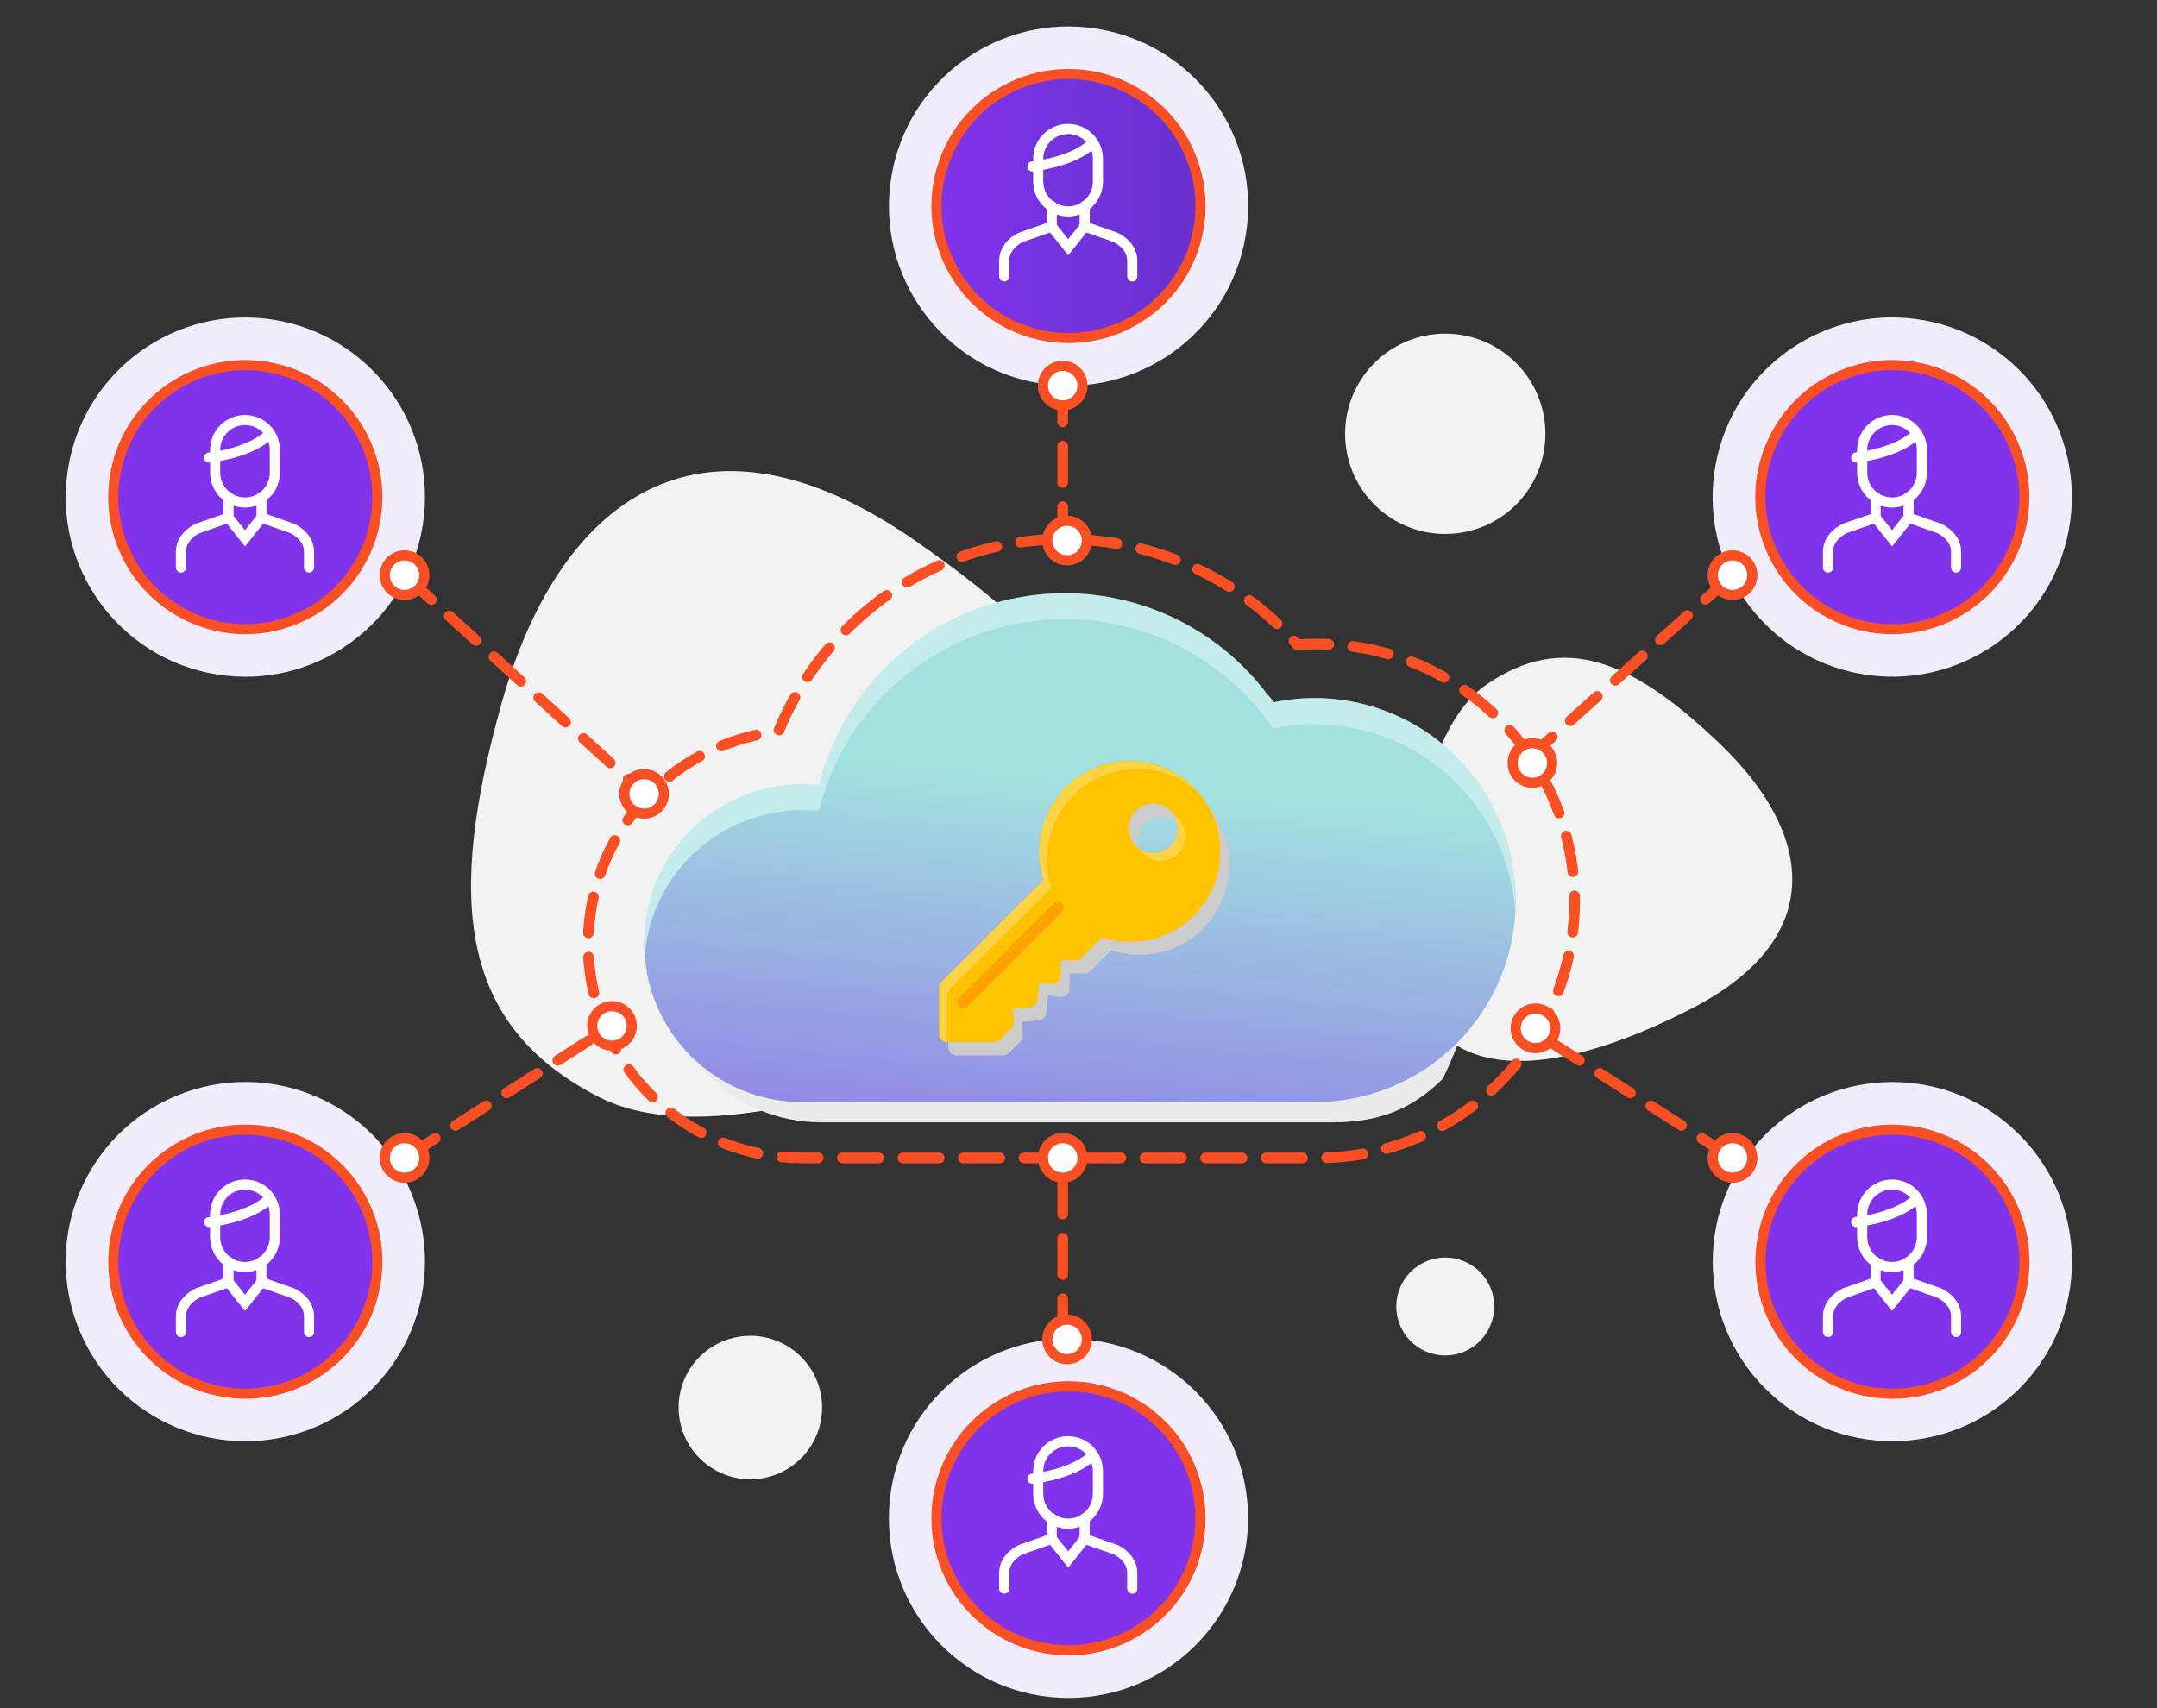 <svg width="202" height="160" viewBox="0 0 202 160" fill="none" xmlns="http://www.w3.org/2000/svg">
<rect x="0" y="0" width="202" height="160" fill="#333333" stroke="none"/>
<path d="M56.098 102.764C42.973 96.049 41.771 84.314 47.013 65.739C52.254 47.163 65.271 36.61 85.451 50.466C105.632 64.323 118.544 82.381 96.323 95.546C96.323 95.546 69.223 109.479 56.098 102.764Z" fill="#F2F2F2"/>
<path d="M139.172 64.148C146.423 59.125 152.961 61.827 161.263 69.863C169.566 77.9 171.443 87.75 158.419 94.466C145.395 101.181 132.211 102.869 131.571 87.418C131.571 87.418 131.921 69.171 139.172 64.148Z" fill="#F2F2F2"/>
<path d="M99.52 36.121V50.502" stroke="#F94F24" stroke-linecap="round" stroke-dasharray="3.4 2.27"/>
<path d="M99.52 110.311V124.688" stroke="#F94F24" stroke-linecap="round" stroke-dasharray="3.4 2.27"/>
<path d="M37.885 108.459L56.947 96.318" stroke="#F94F24" stroke-linecap="round" stroke-dasharray="3.4 2.27"/>
<path d="M37.885 53.874L60.319 74.359" stroke="#F94F24" stroke-linecap="round" stroke-dasharray="3.4 2.27"/>
<path d="M162.245 108.459L143.183 96.318" stroke="#F94F24" stroke-linecap="round" stroke-dasharray="3.4 2.27"/>
<path d="M162.245 53.874L143.274 70.895" stroke="#F94F24" stroke-linecap="round" stroke-dasharray="3.4 2.27"/>
<path d="M143.145 45.843C142.115 47.386 140.651 48.59 138.937 49.3C137.223 50.011 135.337 50.197 133.518 49.836C131.698 49.474 130.026 48.581 128.714 47.269C127.402 45.957 126.509 44.285 126.147 42.465C125.784 40.645 125.97 38.758 126.68 37.044C127.389 35.329 128.592 33.864 130.134 32.832C131.677 31.801 133.49 31.251 135.345 31.251C136.577 31.25 137.796 31.493 138.934 31.964C140.072 32.435 141.106 33.126 141.977 33.997C142.848 34.868 143.539 35.902 144.01 37.04C144.482 38.178 144.724 39.398 144.724 40.63C144.725 42.486 144.175 44.3 143.145 45.843Z" fill="#F2F2F2"/>
<path d="M139.157 124.923C138.653 125.677 137.937 126.265 137.1 126.612C136.262 126.959 135.34 127.05 134.451 126.873C133.561 126.696 132.745 126.259 132.103 125.618C131.462 124.976 131.025 124.159 130.849 123.27C130.672 122.38 130.762 121.458 131.109 120.62C131.456 119.782 132.044 119.065 132.798 118.561C133.552 118.058 134.438 117.789 135.345 117.789C135.947 117.788 136.544 117.906 137.1 118.137C137.657 118.367 138.162 118.705 138.588 119.131C139.014 119.557 139.352 120.063 139.582 120.619C139.812 121.176 139.93 121.772 139.93 122.375C139.93 123.282 139.661 124.169 139.157 124.923Z" fill="#F2F2F2"/>
<path d="M75.856 135.575C75.117 136.681 74.068 137.542 72.84 138.051C71.612 138.56 70.261 138.693 68.957 138.434C67.654 138.174 66.456 137.534 65.516 136.594C64.577 135.654 63.937 134.456 63.678 133.152C63.418 131.848 63.551 130.497 64.06 129.268C64.569 128.04 65.43 126.99 66.535 126.252C67.64 125.513 68.939 125.119 70.268 125.119C72.05 125.12 73.759 125.828 75.019 127.089C76.279 128.349 76.987 130.058 76.988 131.841C76.988 133.17 76.594 134.47 75.856 135.575Z" fill="#F2F2F2"/>
<g style="mix-blend-mode:multiply">
<path d="M138.361 74.876C138.297 74.771 138.261 74.651 138.256 74.528C138.251 74.405 138.277 74.282 138.332 74.172C138.387 74.062 138.468 73.967 138.569 73.896C138.67 73.826 138.787 73.782 138.91 73.768C136.704 71.286 133.881 69.431 130.729 68.391C127.576 67.351 124.204 67.162 120.955 67.843C118.357 64.092 114.734 61.169 110.519 59.423C106.304 57.678 101.675 57.184 97.187 58.001C92.699 58.818 88.54 60.91 85.21 64.029C81.879 67.147 79.518 71.16 78.407 75.586C77.891 75.53 77.374 75.502 76.855 75.502C74.911 75.502 72.986 75.885 71.189 76.629C69.393 77.374 67.761 78.465 66.386 79.84C65.011 81.215 63.92 82.848 63.176 84.645C62.432 86.442 62.049 88.368 62.049 90.313C62.049 92.258 62.432 94.184 63.176 95.981C63.92 97.778 65.011 99.41 66.386 100.786C67.761 102.161 69.393 103.252 71.189 103.996C72.986 104.741 74.911 105.124 76.855 105.124H124.834C128.894 105.124 132.109 104.051 135.122 101.037C136.88 97.398 138.102 93.523 138.752 89.533C139.511 85.024 140.873 79.047 138.361 74.876Z" fill="#EBEBEB"/>
</g>
<path d="M119.243 65.956C116.645 62.204 113.022 59.281 108.807 57.535C104.592 55.789 99.964 55.295 95.476 56.112C90.988 56.928 86.829 59.02 83.499 62.139C80.168 65.257 77.806 69.269 76.694 73.695C76.179 73.641 75.661 73.615 75.143 73.614C71.216 73.614 67.45 75.175 64.674 77.952C61.897 80.73 60.337 84.497 60.337 88.425C60.337 92.353 61.897 96.121 64.674 98.898C67.45 101.676 71.216 103.236 75.143 103.236H123.108C128.103 103.236 132.894 101.251 136.426 97.718C139.958 94.184 141.943 89.392 141.943 84.395C141.943 79.398 139.958 74.605 136.426 71.072C132.894 67.538 128.103 65.553 123.108 65.553C121.809 65.555 120.514 65.689 119.243 65.956Z" fill="url(#paint0_linear)"/>
<path d="M81.751 56.741C77.843 59.845 74.794 63.898 72.896 68.514C67.806 69.08 63.125 71.575 59.817 75.486C56.509 79.397 54.825 84.427 55.11 89.542C55.396 94.657 57.63 99.469 61.352 102.987C65.075 106.506 70.004 108.464 75.125 108.459H123.108C126.291 108.497 129.451 107.903 132.403 106.711C135.356 105.519 138.042 103.752 140.307 101.514C142.572 99.275 144.37 96.609 145.598 93.67C146.825 90.731 147.457 87.578 147.457 84.393C147.457 81.208 146.825 78.055 145.598 75.116C144.37 72.177 142.572 69.511 140.307 67.273C138.042 65.034 135.356 63.268 132.403 62.076C129.451 60.883 126.291 60.289 123.108 60.328C122.569 60.328 122.031 60.345 121.493 60.384C118.774 57.282 115.424 54.796 111.668 53.092C107.912 51.388 103.836 50.505 99.712 50.502V50.502C93.19 50.478 86.854 52.679 81.751 56.741Z" stroke="#F94F24" stroke-linecap="round" stroke-dasharray="3.4 2.27"/>
<path d="M76.677 75.964C77.787 71.534 80.15 67.519 83.483 64.398C86.815 61.278 90.977 59.184 95.468 58.369C99.96 57.553 104.591 58.05 108.808 59.8C113.025 61.55 116.647 64.478 119.243 68.235C120.515 67.974 121.809 67.843 123.108 67.844C127.889 67.844 132.492 69.664 135.981 72.935C139.471 76.205 141.586 80.681 141.897 85.454C141.925 85.045 141.943 84.636 141.943 84.22C141.943 81.417 141.318 78.648 140.113 76.117C138.908 73.586 137.153 71.356 134.976 69.589C132.8 67.823 130.257 66.565 127.533 65.906C124.808 65.248 121.971 65.207 119.229 65.785C116.631 62.033 113.008 59.11 108.793 57.364C104.579 55.619 99.95 55.124 95.462 55.941C90.974 56.757 86.816 58.85 83.485 61.968C80.154 65.086 77.792 69.098 76.68 73.524C76.165 73.471 75.647 73.444 75.129 73.443C73.185 73.443 71.259 73.826 69.463 74.571C67.667 75.315 66.034 76.406 64.66 77.781C63.285 79.157 62.194 80.79 61.45 82.586C60.706 84.383 60.323 86.309 60.323 88.254C60.323 88.667 60.344 89.079 60.379 89.485C60.681 85.78 62.366 82.324 65.098 79.805C67.83 77.285 71.409 75.885 75.126 75.883C75.644 75.884 76.162 75.91 76.677 75.964Z" fill="#C4ECEC"/>
<g style="mix-blend-mode:multiply">
<g style="mix-blend-mode:multiply">
<path fill-rule="evenodd" clip-rule="evenodd" d="M107.652 72.56C105.759 72.335 103.846 72.753 102.22 73.749C100.595 74.745 99.352 76.259 98.692 78.048C98.032 79.837 97.994 81.796 98.584 83.609L89.026 93.169C88.954 93.24 88.897 93.325 88.858 93.419C88.819 93.512 88.799 93.613 88.799 93.714V98.08C88.799 98.285 88.881 98.482 89.025 98.627C89.17 98.772 89.367 98.853 89.572 98.853H93.936C94.141 98.852 94.336 98.77 94.481 98.626L95.571 97.535C95.654 97.453 95.717 97.353 95.755 97.242C95.793 97.132 95.805 97.015 95.792 96.899L95.655 95.728L97.28 95.574C97.46 95.558 97.629 95.48 97.757 95.352C97.885 95.224 97.963 95.055 97.979 94.875L98.133 93.249L99.307 93.386C99.415 93.4 99.525 93.39 99.628 93.358C99.732 93.325 99.828 93.27 99.908 93.197C99.989 93.125 100.054 93.036 100.099 92.936C100.144 92.837 100.167 92.729 100.167 92.62V91.184H101.564C101.77 91.183 101.967 91.101 102.113 90.956L104.091 89.002C105.562 89.496 107.142 89.57 108.653 89.215C110.164 88.861 111.547 88.092 112.645 86.996C114.234 85.403 115.127 83.245 115.129 80.995C115.13 78.745 114.239 76.586 112.652 74.992C111.306 73.642 109.544 72.786 107.652 72.56ZM109.284 81.082C108.835 81.172 108.37 81.126 107.947 80.951C107.524 80.776 107.163 80.479 106.909 80.098C106.655 79.718 106.519 79.27 106.519 78.813C106.519 78.355 106.655 77.907 106.909 77.527C107.163 77.146 107.524 76.85 107.947 76.675C108.37 76.499 108.835 76.454 109.284 76.543C109.733 76.632 110.145 76.853 110.468 77.177C110.901 77.611 111.144 78.199 111.144 78.813C111.144 79.426 110.901 80.014 110.468 80.449C110.145 80.772 109.733 80.993 109.284 81.082Z" fill="#CCCCCC"/>
</g>
</g>
<path fill-rule="evenodd" clip-rule="evenodd" d="M106.817 71.333C104.924 71.108 103.011 71.526 101.385 72.522C99.76 73.517 98.517 75.032 97.857 76.821C97.197 78.609 97.159 80.568 97.749 82.382L88.191 91.942C88.048 92.087 87.966 92.283 87.964 92.487V96.857C87.964 97.062 88.046 97.258 88.19 97.403C88.335 97.548 88.532 97.629 88.736 97.629H93.101C93.202 97.63 93.303 97.61 93.397 97.571C93.49 97.532 93.575 97.475 93.646 97.402L94.736 96.311C94.819 96.229 94.882 96.129 94.92 96.019C94.958 95.909 94.971 95.791 94.957 95.675L94.824 94.504L96.445 94.35C96.625 94.335 96.795 94.257 96.922 94.129C97.05 94.001 97.129 93.832 97.144 93.651L97.298 92.026L98.472 92.162C98.58 92.176 98.689 92.167 98.793 92.134C98.897 92.102 98.993 92.047 99.073 91.974C99.154 91.901 99.219 91.812 99.264 91.713C99.308 91.613 99.332 91.506 99.332 91.397V89.96H100.729C100.831 89.96 100.931 89.94 101.025 89.901C101.118 89.862 101.203 89.805 101.274 89.733L103.252 87.782C104.724 88.275 106.304 88.347 107.815 87.993C109.326 87.638 110.708 86.869 111.807 85.772C113.397 84.18 114.292 82.022 114.293 79.771C114.295 77.52 113.405 75.36 111.817 73.765C110.471 72.415 108.709 71.558 106.817 71.333ZM108.449 79.855C108 79.945 107.535 79.899 107.112 79.724C106.689 79.549 106.328 79.252 106.074 78.871C105.819 78.491 105.684 78.043 105.684 77.586C105.684 77.128 105.819 76.68 106.074 76.3C106.328 75.919 106.689 75.623 107.112 75.448C107.535 75.272 108 75.227 108.449 75.316C108.897 75.405 109.31 75.626 109.633 75.95C109.848 76.164 110.019 76.419 110.135 76.7C110.252 76.981 110.312 77.282 110.312 77.586C110.312 77.889 110.252 78.191 110.135 78.471C110.019 78.752 109.848 79.007 109.633 79.222C109.31 79.545 108.897 79.766 108.449 79.855Z" fill="#FFC300"/>
<path d="M111.022 78.324C111.022 77.71 110.779 77.122 110.346 76.687C110.227 76.567 110.094 76.462 109.951 76.372C110.234 76.816 110.357 77.344 110.299 77.867C110.242 78.391 110.008 78.879 109.636 79.252C109.263 79.624 108.775 79.858 108.252 79.916C107.728 79.973 107.201 79.85 106.757 79.567C106.849 79.71 106.956 79.842 107.075 79.962C107.509 80.395 108.097 80.638 108.71 80.638C109.324 80.638 109.912 80.395 110.346 79.962C110.779 79.527 111.022 78.938 111.022 78.324Z" fill="#FFD344"/>
<path d="M88.677 93.228C88.677 93.127 88.696 93.027 88.734 92.933C88.773 92.84 88.829 92.755 88.901 92.683L98.461 83.119C97.887 81.347 97.911 79.436 98.53 77.679C99.149 75.922 100.329 74.418 101.888 73.399C103.447 72.38 105.297 71.902 107.154 72.04C109.011 72.177 110.771 72.922 112.163 74.16C112.051 74.034 111.935 73.918 111.814 73.81C110.467 72.461 108.706 71.604 106.813 71.378C104.921 71.153 103.007 71.572 101.382 72.567C99.756 73.563 98.513 75.077 97.853 76.866C97.194 78.655 97.156 80.614 97.745 82.427L88.191 91.963C88.047 92.108 87.965 92.304 87.964 92.508V96.874C87.965 97.069 88.039 97.256 88.172 97.398C88.305 97.54 88.486 97.627 88.68 97.64C88.68 97.629 88.677 97.612 88.677 97.594V93.228Z" fill="#FFD344"/>
<path d="M99.052 84.481C98.907 84.481 98.767 84.538 98.664 84.64L89.778 93.529C89.676 93.632 89.618 93.772 89.618 93.917C89.618 94.062 89.676 94.202 89.778 94.305C89.828 94.356 89.889 94.397 89.955 94.425C90.022 94.453 90.093 94.467 90.165 94.467C90.238 94.467 90.309 94.453 90.376 94.425C90.442 94.397 90.503 94.356 90.553 94.305L99.44 85.419C99.543 85.316 99.601 85.176 99.601 85.029C99.601 84.883 99.543 84.743 99.44 84.64C99.336 84.538 99.197 84.481 99.052 84.481Z" fill="#FFA200"/>
<path fill-rule="evenodd" clip-rule="evenodd" d="M116.67 21.997C115.181 31.168 106.542 37.397 97.373 35.91C88.204 34.422 81.978 25.78 83.466 16.609C84.955 7.437 93.594 1.208 102.763 2.696C111.932 4.183 118.158 12.825 116.67 21.997Z" fill="#F1ECFA"/>
<path d="M111.482 14.566C108.868 8.258 101.637 5.263 95.33 7.876C89.024 10.489 86.03 17.721 88.644 24.029C91.258 30.337 98.489 33.333 104.796 30.72C111.102 28.106 114.096 20.874 111.482 14.566Z" fill="url(#paint1_linear)"/>
<path fill-rule="evenodd" clip-rule="evenodd" d="M89.081 23.848C91.595 29.914 98.549 32.795 104.614 30.282C110.679 27.769 113.558 20.814 111.044 14.747C108.531 8.681 101.576 5.8 95.512 8.313C89.447 10.826 86.568 17.781 89.081 23.848ZM95.149 7.438C101.697 4.725 109.206 7.835 111.919 14.385C114.633 20.934 111.525 28.444 104.977 31.157C98.428 33.87 90.92 30.76 88.206 24.21C85.493 17.661 88.601 10.152 95.149 7.438Z" fill="#F94F24"/>
<path fill-rule="evenodd" clip-rule="evenodd" d="M98.382 13.232C97.946 13.668 97.701 14.258 97.701 14.875V17.007C97.701 17.623 97.946 18.214 98.382 18.649C98.817 19.085 99.407 19.33 100.023 19.33C100.639 19.33 101.23 19.085 101.665 18.649C102.101 18.214 102.345 17.623 102.345 17.007V14.875C102.345 14.258 102.101 13.668 101.665 13.232C101.23 12.796 100.639 12.552 100.023 12.552C99.407 12.552 98.817 12.796 98.382 13.232ZM100.023 11.604C100.89 11.604 101.722 11.949 102.335 12.562C102.948 13.176 103.292 14.007 103.292 14.875V17.007C103.292 17.874 102.948 18.706 102.335 19.319C101.722 19.932 100.89 20.277 100.023 20.277C99.156 20.277 98.325 19.932 97.712 19.319C97.099 18.706 96.754 17.874 96.754 17.007V14.875C96.754 14.007 97.099 13.176 97.712 12.562C98.325 11.949 99.156 11.604 100.023 11.604Z" fill="white"/>
<path fill-rule="evenodd" clip-rule="evenodd" d="M98.966 19.296V21.222C98.966 21.424 98.839 21.603 98.649 21.669L95.812 22.663C95.804 22.667 95.792 22.672 95.776 22.68C95.742 22.697 95.689 22.723 95.625 22.76C95.496 22.835 95.325 22.948 95.156 23.1C94.815 23.405 94.514 23.837 94.514 24.421V25.896C94.514 26.158 94.302 26.37 94.041 26.37C93.779 26.37 93.567 26.158 93.567 25.896V24.421C93.567 23.474 94.065 22.806 94.523 22.395C94.753 22.189 94.981 22.039 95.151 21.94C95.237 21.891 95.309 21.854 95.362 21.828C95.388 21.815 95.41 21.805 95.426 21.798L95.445 21.79L95.451 21.787L95.454 21.786L95.454 21.785L95.455 21.785C95.455 21.785 95.455 21.785 95.638 22.222L95.455 21.785C95.464 21.782 95.473 21.778 95.481 21.775L98.019 20.887V19.296C98.019 19.035 98.231 18.823 98.493 18.823C98.754 18.823 98.966 19.035 98.966 19.296Z" fill="white"/>
<path fill-rule="evenodd" clip-rule="evenodd" d="M102.052 19.296V20.887L104.59 21.775C104.598 21.778 104.607 21.782 104.616 21.785L104.433 22.222C104.616 21.785 104.616 21.785 104.616 21.785L104.616 21.785L104.617 21.786L104.62 21.787L104.626 21.79L104.645 21.798C104.661 21.805 104.683 21.815 104.709 21.828C104.762 21.853 104.834 21.891 104.92 21.94C105.091 22.039 105.319 22.188 105.549 22.395C106.008 22.805 106.507 23.473 106.507 24.421V25.896C106.507 26.158 106.295 26.37 106.034 26.37C105.772 26.37 105.56 26.158 105.56 25.896V24.421C105.56 23.837 105.259 23.406 104.918 23.1C104.748 22.948 104.576 22.835 104.447 22.761C104.383 22.724 104.33 22.697 104.295 22.68C104.28 22.672 104.267 22.667 104.26 22.663L101.422 21.669C101.232 21.603 101.105 21.424 101.105 21.222V19.296C101.105 19.035 101.317 18.823 101.578 18.823C101.84 18.823 102.052 19.035 102.052 19.296Z" fill="white"/>
<path fill-rule="evenodd" clip-rule="evenodd" d="M102.697 13.698C101.686 14.715 100.164 15.299 98.953 15.629C98.338 15.797 97.783 15.905 97.382 15.971C97.181 16.004 97.018 16.026 96.904 16.041C96.847 16.048 96.803 16.053 96.772 16.057L96.736 16.061L96.726 16.062L96.723 16.062L96.722 16.062C96.722 16.062 96.722 16.062 96.677 15.599L96.722 16.062C96.462 16.088 96.23 15.897 96.204 15.637C96.179 15.377 96.37 15.145 96.63 15.12C96.63 15.12 96.63 15.12 96.63 15.12L96.676 15.591C96.63 15.12 96.63 15.12 96.63 15.12L96.631 15.119L96.638 15.119L96.667 15.116C96.693 15.113 96.733 15.108 96.785 15.101C96.888 15.088 97.04 15.067 97.228 15.036C97.606 14.974 98.127 14.873 98.703 14.715C99.874 14.396 101.195 13.866 102.025 13.03C102.21 12.845 102.51 12.844 102.695 13.028C102.881 13.213 102.881 13.513 102.697 13.698Z" fill="white"/>
<path fill-rule="evenodd" clip-rule="evenodd" d="M101.949 21.518L100.038 23.915L98.123 21.518C97.96 21.314 97.993 21.016 98.197 20.853C98.402 20.689 98.7 20.723 98.863 20.927L100.037 22.396L101.208 20.927C101.371 20.723 101.669 20.689 101.874 20.852C102.078 21.015 102.112 21.313 101.949 21.518Z" fill="white"/>
<path fill-rule="evenodd" clip-rule="evenodd" d="M39.578 49.258C38.089 58.429 29.45 64.659 20.281 63.171C11.112 61.683 4.886 53.042 6.374 43.87C7.862 34.698 16.502 28.469 25.671 29.957C34.839 31.445 41.066 40.086 39.578 49.258Z" fill="#F1ECFA"/>
<path d="M34.392 41.83C31.778 35.522 24.547 32.526 18.24 35.139C11.933 37.752 8.94 44.984 11.553 51.292C14.167 57.601 21.399 60.596 27.705 57.983C34.012 55.37 37.005 48.138 34.392 41.83Z" fill="url(#paint2_linear)"/>
<path fill-rule="evenodd" clip-rule="evenodd" d="M11.991 51.111C14.505 57.178 21.459 60.058 27.524 57.545C33.589 55.032 36.468 48.077 33.954 42.011C31.44 35.944 24.486 33.064 18.421 35.577C12.356 38.09 9.477 45.044 11.991 51.111ZM18.059 34.702C24.607 31.988 32.115 35.099 34.829 41.648C37.543 48.198 34.435 55.707 27.886 58.42C21.338 61.133 13.83 58.023 11.116 51.474C8.402 44.924 11.51 37.415 18.059 34.702Z" fill="#F94F24"/>
<path fill-rule="evenodd" clip-rule="evenodd" d="M21.301 40.498C20.866 40.933 20.621 41.524 20.621 42.14V44.273C20.621 44.889 20.866 45.48 21.301 45.915C21.737 46.351 22.327 46.595 22.943 46.595C23.559 46.595 24.149 46.351 24.585 45.915C25.02 45.48 25.265 44.889 25.265 44.273V42.14C25.265 41.524 25.02 40.933 24.585 40.498C24.149 40.062 23.559 39.817 22.943 39.817C22.327 39.817 21.737 40.062 21.301 40.498ZM22.943 38.87C23.81 38.87 24.642 39.215 25.255 39.828C25.868 40.441 26.212 41.273 26.212 42.14V44.273C26.212 45.14 25.868 45.971 25.255 46.585C24.642 47.198 23.81 47.543 22.943 47.543C22.076 47.543 21.244 47.198 20.631 46.585C20.018 45.971 19.674 45.14 19.674 44.273V42.14C19.674 41.273 20.018 40.441 20.631 39.828C21.244 39.215 22.076 38.87 22.943 38.87Z" fill="white"/>
<path fill-rule="evenodd" clip-rule="evenodd" d="M21.872 46.562V48.488C21.872 48.689 21.745 48.868 21.555 48.935L18.717 49.929C18.709 49.932 18.698 49.938 18.682 49.945C18.647 49.962 18.595 49.989 18.531 50.026C18.402 50.101 18.231 50.213 18.061 50.365C17.721 50.671 17.42 51.103 17.42 51.687V53.162C17.42 53.423 17.208 53.635 16.947 53.635C16.685 53.635 16.473 53.423 16.473 53.162V51.687C16.473 50.739 16.971 50.071 17.429 49.66C17.659 49.454 17.887 49.304 18.057 49.206C18.143 49.157 18.215 49.119 18.268 49.094C18.294 49.081 18.315 49.071 18.331 49.064L18.351 49.055L18.357 49.053L18.359 49.052L18.36 49.051L18.36 49.051C18.361 49.051 18.361 49.051 18.543 49.488L18.361 49.051C18.369 49.047 18.378 49.044 18.387 49.041L20.925 48.152V46.562C20.925 46.3 21.137 46.088 21.398 46.088C21.66 46.088 21.872 46.3 21.872 46.562Z" fill="white"/>
<path fill-rule="evenodd" clip-rule="evenodd" d="M24.961 46.562V48.152L27.499 49.041C27.508 49.044 27.516 49.047 27.525 49.051L27.343 49.488C27.525 49.051 27.525 49.051 27.525 49.051L27.526 49.051L27.526 49.051L27.529 49.052L27.535 49.055L27.554 49.064C27.57 49.071 27.592 49.081 27.618 49.093C27.671 49.119 27.743 49.156 27.829 49.206C28 49.304 28.228 49.454 28.459 49.66C28.917 50.071 29.416 50.739 29.416 51.687V53.162C29.416 53.423 29.204 53.635 28.943 53.635C28.681 53.635 28.469 53.423 28.469 53.162V51.687C28.469 51.103 28.168 50.672 27.827 50.366C27.657 50.214 27.485 50.101 27.356 50.026C27.292 49.989 27.239 49.962 27.204 49.946C27.189 49.938 27.177 49.932 27.169 49.929L24.331 48.935C24.141 48.868 24.014 48.689 24.014 48.488V46.562C24.014 46.3 24.226 46.088 24.488 46.088C24.749 46.088 24.961 46.3 24.961 46.562Z" fill="white"/>
<path fill-rule="evenodd" clip-rule="evenodd" d="M25.604 40.294C25.789 40.478 25.791 40.778 25.606 40.963C24.597 41.981 23.076 42.564 21.865 42.895C21.25 43.063 20.695 43.17 20.294 43.236C20.094 43.27 19.931 43.292 19.817 43.307C19.76 43.314 19.715 43.319 19.684 43.322L19.648 43.326L19.639 43.327L19.636 43.328L19.634 43.328C19.634 43.328 19.634 43.328 19.588 42.856L19.634 43.328C19.374 43.353 19.142 43.163 19.117 42.902C19.092 42.642 19.282 42.411 19.542 42.385C19.542 42.385 19.542 42.385 19.542 42.385M19.542 42.385L19.544 42.385L19.55 42.384L19.579 42.381C19.606 42.378 19.645 42.374 19.697 42.367C19.801 42.354 19.952 42.333 20.141 42.302C20.518 42.24 21.039 42.138 21.615 41.981C22.786 41.661 24.105 41.131 24.934 40.296C25.118 40.111 25.418 40.109 25.604 40.294M25.604 40.294L19.542 42.385L25.604 40.294Z" fill="white"/>
<path fill-rule="evenodd" clip-rule="evenodd" d="M24.858 48.783L22.947 51.181L21.032 48.784C20.869 48.58 20.902 48.282 21.106 48.118C21.311 47.955 21.608 47.988 21.772 48.193L22.946 49.662L24.117 48.193C24.28 47.989 24.578 47.955 24.783 48.118C24.987 48.281 25.021 48.579 24.858 48.783Z" fill="white"/>
<path fill-rule="evenodd" clip-rule="evenodd" d="M29.415 133.716C20.833 137.272 10.993 133.196 7.436 124.612C3.88 116.028 7.953 106.187 16.535 102.631C25.116 99.076 34.957 103.151 38.513 111.735C42.07 120.319 37.996 130.16 29.415 133.716Z" fill="#F1ECFA"/>
<path d="M24.957 105.971C18.219 104.878 11.87 109.456 10.777 116.196C9.683 122.936 14.259 129.287 20.997 130.38C27.735 131.473 34.084 126.896 35.177 120.155C36.271 113.415 31.695 107.065 24.957 105.971Z" fill="url(#paint3_linear)"/>
<path fill-rule="evenodd" clip-rule="evenodd" d="M21.072 129.913C27.552 130.965 33.658 126.562 34.71 120.08C35.762 113.598 31.361 107.491 24.881 106.44C18.402 105.388 12.296 109.79 11.244 116.272C10.192 122.755 14.593 128.862 21.072 129.913ZM10.309 116.121C11.445 109.122 18.037 104.369 25.033 105.505C32.03 106.64 36.78 113.234 35.645 120.232C34.509 127.23 27.917 131.983 20.921 130.848C13.924 129.713 9.174 123.119 10.309 116.121Z" fill="#F94F24"/>
<path fill-rule="evenodd" clip-rule="evenodd" d="M21.301 112.108C20.866 112.544 20.621 113.135 20.621 113.751V115.88C20.621 116.496 20.866 117.087 21.301 117.522C21.737 117.958 22.327 118.203 22.943 118.203C23.559 118.203 24.149 117.958 24.585 117.522C25.02 117.087 25.265 116.496 25.265 115.88V113.751C25.265 113.135 25.02 112.544 24.585 112.108C24.149 111.673 23.559 111.428 22.943 111.428C22.327 111.428 21.737 111.673 21.301 112.108ZM22.943 110.481C23.81 110.481 24.642 110.826 25.255 111.439C25.868 112.052 26.212 112.884 26.212 113.751V115.88C26.212 116.747 25.868 117.579 25.255 118.192C24.642 118.805 23.81 119.15 22.943 119.15C22.076 119.15 21.244 118.805 20.631 118.192C20.018 117.579 19.674 116.747 19.674 115.88V113.751C19.674 112.884 20.018 112.052 20.631 111.439C21.244 110.826 22.076 110.481 22.943 110.481Z" fill="white"/>
<path fill-rule="evenodd" clip-rule="evenodd" d="M21.872 118.18V120.106C21.872 120.307 21.745 120.486 21.555 120.553L18.717 121.547C18.709 121.55 18.697 121.556 18.681 121.563C18.647 121.58 18.594 121.607 18.53 121.644C18.401 121.718 18.23 121.83 18.061 121.982C17.721 122.287 17.42 122.718 17.42 123.304V124.769C17.42 125.03 17.208 125.242 16.947 125.242C16.685 125.242 16.473 125.03 16.473 124.769V123.304C16.473 122.355 16.971 121.688 17.429 121.277C17.659 121.071 17.887 120.921 18.058 120.823C18.143 120.773 18.216 120.736 18.268 120.711C18.295 120.698 18.316 120.688 18.332 120.681L18.351 120.673L18.358 120.67L18.36 120.669L18.361 120.669L18.361 120.668C18.361 120.668 18.362 120.668 18.543 121.105L18.362 120.668C18.37 120.665 18.378 120.661 18.387 120.658L20.925 119.77V118.18C20.925 117.918 21.137 117.706 21.398 117.706C21.66 117.706 21.872 117.918 21.872 118.18Z" fill="white"/>
<path fill-rule="evenodd" clip-rule="evenodd" d="M24.961 118.18V119.77L27.499 120.658C27.507 120.661 27.516 120.665 27.524 120.668L27.343 121.105C27.524 120.668 27.524 120.668 27.524 120.668L27.526 120.669L27.528 120.67L27.534 120.672L27.554 120.681C27.57 120.688 27.591 120.698 27.617 120.711C27.67 120.736 27.743 120.773 27.828 120.823C27.999 120.921 28.228 121.07 28.458 121.276C28.918 121.687 29.416 122.355 29.416 123.304V124.769C29.416 125.03 29.204 125.242 28.943 125.242C28.681 125.242 28.469 125.03 28.469 124.769V123.304C28.469 122.719 28.168 122.287 27.827 121.982C27.657 121.831 27.486 121.718 27.357 121.644C27.292 121.607 27.24 121.58 27.205 121.563C27.189 121.556 27.177 121.55 27.169 121.547L24.331 120.553C24.141 120.486 24.014 120.307 24.014 120.106V118.18C24.014 117.918 24.226 117.706 24.488 117.706C24.749 117.706 24.961 117.918 24.961 118.18Z" fill="white"/>
<path fill-rule="evenodd" clip-rule="evenodd" d="M25.604 111.905C25.789 112.089 25.791 112.389 25.606 112.575C24.597 113.592 23.075 114.175 21.864 114.504C21.25 114.672 20.695 114.779 20.294 114.845C20.093 114.878 19.93 114.9 19.816 114.915C19.759 114.922 19.715 114.927 19.684 114.93L19.648 114.934L19.638 114.935L19.635 114.936L19.634 114.936C19.634 114.936 19.634 114.936 19.588 114.464L19.634 114.936C19.374 114.961 19.142 114.77 19.117 114.51C19.092 114.25 19.282 114.018 19.543 113.993C19.543 113.993 19.543 113.993 19.543 113.993M19.543 113.993L19.544 113.993L19.551 113.992L19.58 113.989C19.606 113.986 19.646 113.982 19.698 113.975C19.801 113.962 19.953 113.941 20.141 113.91C20.518 113.848 21.04 113.747 21.616 113.591C22.786 113.272 24.106 112.743 24.934 111.908C25.118 111.722 25.418 111.721 25.604 111.905M25.604 111.905L19.543 113.993L25.604 111.905Z" fill="white"/>
<path fill-rule="evenodd" clip-rule="evenodd" d="M24.858 120.394L22.947 122.791L21.032 120.395C20.869 120.19 20.902 119.892 21.106 119.729C21.311 119.566 21.608 119.599 21.772 119.803L22.946 121.273L24.117 119.804C24.28 119.599 24.578 119.566 24.783 119.729C24.987 119.892 25.021 120.19 24.858 120.394Z" fill="white"/>
<path fill-rule="evenodd" clip-rule="evenodd" d="M193.574 50.422C191.441 59.465 182.382 65.067 173.341 62.934C164.301 60.801 158.701 51.741 160.835 42.697C162.969 33.654 172.027 28.052 181.068 30.185C190.109 32.318 195.708 41.379 193.574 50.422Z" fill="#F1ECFA"/>
<path d="M188.633 41.832C186.019 35.524 178.788 32.529 172.482 35.142C166.175 37.755 163.181 44.987 165.795 51.295C168.409 57.603 175.64 60.598 181.947 57.985C188.253 55.372 191.247 48.14 188.633 41.832Z" fill="url(#paint4_linear)"/>
<path fill-rule="evenodd" clip-rule="evenodd" d="M166.233 51.114C168.746 57.18 175.701 60.061 181.765 57.548C187.83 55.035 190.709 48.08 188.196 42.014C185.682 35.947 178.728 33.067 172.663 35.58C166.598 38.093 163.719 45.047 166.233 51.114ZM172.3 34.705C178.849 31.991 186.357 35.101 189.071 41.651C191.784 48.2 188.676 55.71 182.128 58.423C175.58 61.136 168.071 58.026 165.358 51.477C162.644 44.927 165.752 37.418 172.3 34.705Z" fill="#F94F24"/>
<path fill-rule="evenodd" clip-rule="evenodd" d="M175.546 40.498C175.11 40.933 174.866 41.524 174.866 42.14V44.273C174.866 44.889 175.11 45.48 175.546 45.915C175.981 46.351 176.572 46.595 177.188 46.595C177.803 46.595 178.394 46.351 178.829 45.915C179.265 45.48 179.51 44.889 179.51 44.273V42.14C179.51 41.524 179.265 40.933 178.829 40.498C178.394 40.062 177.803 39.817 177.188 39.817C176.572 39.817 175.981 40.062 175.546 40.498ZM177.188 38.87C178.055 38.87 178.886 39.215 179.499 39.828C180.112 40.441 180.457 41.273 180.457 42.14V44.273C180.457 45.14 180.112 45.971 179.499 46.585C178.886 47.198 178.055 47.543 177.188 47.543C176.321 47.543 175.489 47.198 174.876 46.585C174.263 45.971 173.918 45.14 173.918 44.273V42.14C173.918 41.273 174.263 40.441 174.876 39.828C175.489 39.215 176.321 38.87 177.188 38.87Z" fill="white"/>
<path fill-rule="evenodd" clip-rule="evenodd" d="M176.12 46.562V48.488C176.12 48.689 175.993 48.868 175.803 48.935L172.965 49.929C172.958 49.932 172.946 49.938 172.93 49.946C172.895 49.962 172.842 49.989 172.778 50.026C172.649 50.101 172.477 50.214 172.308 50.366C171.966 50.672 171.665 51.103 171.665 51.687V53.162C171.665 53.423 171.453 53.635 171.191 53.635C170.93 53.635 170.718 53.423 170.718 53.162V51.687C170.718 50.739 171.217 50.071 171.676 49.66C171.906 49.454 172.134 49.304 172.305 49.206C172.391 49.156 172.464 49.119 172.516 49.093C172.543 49.081 172.564 49.071 172.58 49.064L172.599 49.055L172.606 49.052L172.608 49.051L172.609 49.051L172.609 49.051C172.609 49.051 172.609 49.051 172.792 49.488L172.609 49.051C172.618 49.047 172.627 49.044 172.635 49.041L175.173 48.152V46.562C175.173 46.3 175.385 46.088 175.647 46.088C175.908 46.088 176.12 46.3 176.12 46.562Z" fill="white"/>
<path fill-rule="evenodd" clip-rule="evenodd" d="M179.206 46.562V48.152L181.744 49.041C181.753 49.044 181.761 49.047 181.77 49.051L181.587 49.488C181.77 49.051 181.77 49.051 181.77 49.051L181.771 49.051L181.772 49.052L181.774 49.053L181.78 49.055L181.8 49.064C181.815 49.071 181.837 49.081 181.863 49.094C181.916 49.119 181.988 49.157 182.074 49.206C182.244 49.304 182.472 49.454 182.702 49.66C183.16 50.071 183.658 50.739 183.658 51.687V53.162C183.658 53.423 183.446 53.635 183.184 53.635C182.923 53.635 182.711 53.423 182.711 53.162V51.687C182.711 51.103 182.41 50.671 182.07 50.365C181.9 50.213 181.729 50.101 181.6 50.026C181.536 49.989 181.484 49.962 181.449 49.945C181.433 49.938 181.421 49.932 181.414 49.929L178.576 48.935C178.386 48.868 178.259 48.689 178.259 48.488V46.562C178.259 46.3 178.471 46.088 178.732 46.088C178.994 46.088 179.206 46.3 179.206 46.562Z" fill="white"/>
<path fill-rule="evenodd" clip-rule="evenodd" d="M179.845 40.294C180.031 40.478 180.032 40.778 179.848 40.963C178.838 41.981 177.317 42.564 176.106 42.895C175.491 43.063 174.937 43.17 174.536 43.236C174.335 43.27 174.172 43.292 174.058 43.307C174.001 43.314 173.957 43.319 173.926 43.322L173.89 43.326L173.88 43.327L173.877 43.328L173.876 43.328C173.876 43.328 173.875 43.328 173.83 42.856L173.876 43.328C173.615 43.353 173.384 43.163 173.358 42.902C173.333 42.642 173.523 42.411 173.784 42.385C173.783 42.385 173.784 42.385 173.784 42.385M173.784 42.385L173.785 42.385L173.792 42.384L173.821 42.381C173.847 42.378 173.887 42.374 173.938 42.367C174.042 42.354 174.194 42.333 174.382 42.302C174.759 42.24 175.281 42.138 175.857 41.981C177.027 41.661 178.347 41.131 179.175 40.296C179.36 40.111 179.659 40.109 179.845 40.294M179.845 40.294L173.784 42.385L179.845 40.294Z" fill="white"/>
<path fill-rule="evenodd" clip-rule="evenodd" d="M176.017 48.193L177.188 49.662L178.362 48.193C178.526 47.988 178.824 47.955 179.028 48.118C179.232 48.282 179.266 48.58 179.102 48.784L177.187 51.181L175.276 48.783C175.113 48.579 175.147 48.281 175.351 48.118C175.556 47.955 175.854 47.989 176.017 48.193Z" fill="white"/>
<path fill-rule="evenodd" clip-rule="evenodd" d="M189.111 130.066C182.543 136.636 171.892 136.638 165.322 130.07C158.752 123.502 158.75 112.851 165.318 106.281C171.886 99.71 182.537 99.709 189.107 106.277C195.678 112.845 195.679 123.496 189.111 130.066Z" fill="#F1ECFA"/>
<path d="M179.206 105.976C172.468 104.882 166.119 109.46 165.026 116.2C163.932 122.941 168.507 129.291 175.246 130.384C181.984 131.478 188.333 126.9 189.426 120.16C190.52 113.42 185.944 107.069 179.206 105.976Z" fill="url(#paint5_linear)"/>
<path fill-rule="evenodd" clip-rule="evenodd" d="M175.321 129.917C181.801 130.968 187.907 126.566 188.959 120.084C190.011 113.602 185.61 107.495 179.13 106.443C172.651 105.392 166.545 109.794 165.493 116.276C164.441 122.758 168.842 128.865 175.321 129.917ZM164.558 116.125C165.694 109.126 172.286 104.373 179.282 105.509C186.278 106.644 191.029 113.238 189.894 120.236C188.758 127.234 182.166 131.987 175.17 130.852C168.173 129.717 163.422 123.123 164.558 116.125Z" fill="#F94F24"/>
<path fill-rule="evenodd" clip-rule="evenodd" d="M175.546 112.108C175.11 112.544 174.866 113.135 174.866 113.751V115.88C174.866 116.496 175.11 117.087 175.546 117.522C175.981 117.958 176.572 118.203 177.188 118.203C177.803 118.203 178.394 117.958 178.829 117.522C179.265 117.087 179.51 116.496 179.51 115.88V113.751C179.51 113.135 179.265 112.544 178.829 112.108C178.394 111.673 177.803 111.428 177.188 111.428C176.572 111.428 175.981 111.673 175.546 112.108ZM177.188 110.481C178.055 110.481 178.886 110.826 179.499 111.439C180.112 112.052 180.457 112.884 180.457 113.751V115.88C180.457 116.747 180.112 117.579 179.499 118.192C178.886 118.805 178.055 119.15 177.188 119.15C176.321 119.15 175.489 118.805 174.876 118.192C174.263 117.579 173.918 116.747 173.918 115.88V113.751C173.918 112.884 174.263 112.052 174.876 111.439C175.489 110.826 176.321 110.481 177.188 110.481Z" fill="white"/>
<path fill-rule="evenodd" clip-rule="evenodd" d="M176.12 118.18V120.106C176.12 120.307 175.993 120.486 175.803 120.553L172.965 121.547C172.957 121.55 172.945 121.556 172.929 121.563C172.894 121.58 172.842 121.607 172.778 121.644C172.648 121.718 172.477 121.831 172.307 121.982C171.966 122.287 171.665 122.719 171.665 123.304V124.769C171.665 125.03 171.453 125.242 171.191 125.242C170.93 125.242 170.718 125.03 170.718 124.769V123.304C170.718 122.355 171.217 121.687 171.676 121.276C171.906 121.07 172.135 120.921 172.306 120.823C172.392 120.773 172.464 120.736 172.517 120.711C172.543 120.698 172.565 120.688 172.581 120.681L172.6 120.672L172.606 120.67L172.609 120.669L172.61 120.668L172.61 120.668C172.61 120.668 172.61 120.668 172.792 121.105L172.61 120.668C172.619 120.665 172.627 120.661 172.635 120.658L175.173 119.77V118.18C175.173 117.918 175.385 117.706 175.647 117.706C175.908 117.706 176.12 117.918 176.12 118.18Z" fill="white"/>
<path fill-rule="evenodd" clip-rule="evenodd" d="M179.206 118.18V119.77L181.744 120.658C181.752 120.661 181.761 120.665 181.769 120.668L181.587 121.105C181.769 120.668 181.769 120.668 181.77 120.668L181.77 120.669L181.771 120.669L181.773 120.67L181.779 120.673L181.799 120.681C181.815 120.688 181.836 120.698 181.862 120.711C181.915 120.736 181.988 120.773 182.073 120.823C182.244 120.921 182.472 121.071 182.702 121.277C183.16 121.688 183.658 122.355 183.658 123.304V124.769C183.658 125.03 183.446 125.242 183.184 125.242C182.923 125.242 182.711 125.03 182.711 124.769V123.304C182.711 122.718 182.41 122.287 182.07 121.982C181.9 121.83 181.729 121.718 181.6 121.644C181.536 121.607 181.484 121.58 181.449 121.563C181.434 121.556 181.422 121.55 181.414 121.547L178.576 120.553C178.386 120.486 178.259 120.307 178.259 120.106V118.18C178.259 117.918 178.471 117.706 178.732 117.706C178.994 117.706 179.206 117.918 179.206 118.18Z" fill="white"/>
<path fill-rule="evenodd" clip-rule="evenodd" d="M179.845 111.905C180.031 112.089 180.032 112.389 179.848 112.575C178.838 113.592 177.317 114.175 176.106 114.504C175.491 114.672 174.936 114.779 174.535 114.845C174.335 114.878 174.172 114.9 174.058 114.915C174.001 114.922 173.956 114.927 173.925 114.93L173.889 114.934L173.879 114.935L173.877 114.936L173.875 114.936C173.875 114.936 173.875 114.936 173.83 114.464L173.875 114.936C173.615 114.961 173.383 114.77 173.358 114.51C173.333 114.25 173.524 114.018 173.784 113.993C173.784 113.993 173.784 113.993 173.784 113.993M173.784 113.993L173.785 113.993L173.792 113.992L173.821 113.989C173.847 113.986 173.887 113.982 173.939 113.975C174.043 113.962 174.194 113.941 174.382 113.91C174.76 113.848 175.281 113.747 175.857 113.591C177.027 113.272 178.347 112.743 179.175 111.908C179.36 111.722 179.659 111.721 179.845 111.905M179.845 111.905L173.784 113.993L179.845 111.905Z" fill="white"/>
<path fill-rule="evenodd" clip-rule="evenodd" d="M176.017 119.804L177.188 121.273L178.362 119.803C178.526 119.599 178.824 119.566 179.028 119.729C179.232 119.892 179.266 120.19 179.102 120.395L177.187 122.791L175.276 120.394C175.113 120.19 175.147 119.892 175.351 119.729C175.556 119.566 175.854 119.599 176.017 119.804Z" fill="white"/>
<path fill-rule="evenodd" clip-rule="evenodd" d="M100.062 159.04C90.773 159.04 83.243 151.507 83.243 142.215C83.243 132.924 90.773 125.391 100.062 125.391C109.351 125.391 116.881 132.924 116.881 142.215C116.881 151.507 109.351 159.04 100.062 159.04Z" fill="#F1ECFA"/>
<path d="M112.422 142.216C112.422 135.387 106.888 129.852 100.062 129.852C93.236 129.852 87.702 135.387 87.702 142.216C87.702 149.044 93.236 154.579 100.062 154.579C106.888 154.579 112.422 149.044 112.422 142.216Z" fill="url(#paint6_linear)"/>
<path fill-rule="evenodd" clip-rule="evenodd" d="M88.175 142.215C88.175 148.782 93.497 154.106 100.062 154.106C106.626 154.106 111.948 148.782 111.948 142.215C111.948 135.648 106.626 130.325 100.062 130.325C93.497 130.325 88.175 135.648 88.175 142.215ZM100.062 129.378C107.15 129.378 112.895 135.126 112.895 142.215C112.895 149.305 107.15 155.053 100.062 155.053C92.974 155.053 87.228 149.305 87.228 142.215C87.228 135.126 92.974 129.378 100.062 129.378Z" fill="#F94F24"/>
<path fill-rule="evenodd" clip-rule="evenodd" d="M98.382 136.151C97.946 136.587 97.701 137.177 97.701 137.793V139.922C97.701 140.538 97.946 141.129 98.382 141.565C98.817 142.001 99.407 142.245 100.023 142.245C100.639 142.245 101.23 142.001 101.665 141.565C102.101 141.129 102.345 140.538 102.345 139.922V137.793C102.345 137.177 102.101 136.587 101.665 136.151C101.23 135.715 100.639 135.471 100.023 135.471C99.407 135.471 98.817 135.715 98.382 136.151ZM100.023 134.523C100.89 134.523 101.722 134.868 102.335 135.481C102.948 136.095 103.292 136.926 103.292 137.793V139.922C103.292 140.79 102.948 141.621 102.335 142.235C101.722 142.848 100.89 143.192 100.023 143.192C99.156 143.192 98.325 142.848 97.712 142.235C97.099 141.621 96.754 140.79 96.754 139.922V137.793C96.754 136.926 97.099 136.095 97.712 135.481C98.325 134.868 99.156 134.523 100.023 134.523Z" fill="white"/>
<path fill-rule="evenodd" clip-rule="evenodd" d="M98.966 142.212V144.138C98.966 144.34 98.839 144.519 98.649 144.585L95.812 145.579C95.804 145.583 95.792 145.588 95.777 145.596C95.742 145.613 95.689 145.639 95.626 145.676C95.496 145.751 95.325 145.864 95.156 146.016C94.816 146.322 94.514 146.754 94.514 147.34V148.805C94.514 149.067 94.302 149.279 94.041 149.279C93.779 149.279 93.567 149.067 93.567 148.805V147.34C93.567 146.392 94.065 145.723 94.523 145.312C94.753 145.105 94.981 144.955 95.151 144.856C95.237 144.807 95.309 144.77 95.362 144.744C95.388 144.731 95.41 144.721 95.426 144.714L95.445 144.706L95.451 144.703L95.454 144.702L95.454 144.702L95.455 144.701C95.455 144.701 95.455 144.701 95.638 145.138L95.455 144.701C95.464 144.698 95.473 144.694 95.481 144.691L98.019 143.802V142.212C98.019 141.951 98.231 141.739 98.493 141.739C98.754 141.739 98.966 141.951 98.966 142.212Z" fill="white"/>
<path fill-rule="evenodd" clip-rule="evenodd" d="M102.052 142.212V143.802L104.59 144.691C104.598 144.694 104.607 144.698 104.616 144.701L104.433 145.138C104.616 144.701 104.615 144.701 104.616 144.701L104.617 144.702L104.62 144.703L104.626 144.705L104.645 144.714C104.661 144.721 104.683 144.731 104.709 144.744C104.762 144.769 104.834 144.807 104.92 144.856C105.091 144.955 105.319 145.105 105.55 145.311C106.008 145.723 106.507 146.391 106.507 147.34V148.805C106.507 149.067 106.295 149.279 106.034 149.279C105.772 149.279 105.56 149.067 105.56 148.805V147.34C105.56 146.755 105.259 146.323 104.917 146.016C104.748 145.864 104.576 145.751 104.447 145.677C104.382 145.64 104.33 145.613 104.295 145.596C104.279 145.588 104.267 145.583 104.26 145.579L101.422 144.585C101.232 144.519 101.105 144.34 101.105 144.138V142.212C101.105 141.951 101.317 141.739 101.578 141.739C101.84 141.739 102.052 141.951 102.052 142.212Z" fill="white"/>
<path fill-rule="evenodd" clip-rule="evenodd" d="M102.697 136.617C101.686 137.633 100.164 138.215 98.952 138.545C98.338 138.713 97.783 138.82 97.382 138.886C97.181 138.919 97.018 138.942 96.904 138.956C96.847 138.964 96.803 138.969 96.772 138.972L96.736 138.976L96.726 138.977L96.723 138.978L96.722 138.978C96.722 138.978 96.722 138.978 96.676 138.506L96.722 138.978C96.462 139.003 96.23 138.813 96.204 138.552C96.179 138.292 96.37 138.06 96.63 138.035C96.63 138.035 96.63 138.035 96.63 138.035L96.631 138.035L96.638 138.034L96.667 138.031C96.693 138.028 96.733 138.023 96.785 138.017C96.888 138.004 97.04 137.983 97.228 137.952C97.606 137.89 98.127 137.788 98.703 137.631C99.874 137.312 101.195 136.783 102.026 135.949C102.21 135.764 102.51 135.763 102.695 135.948C102.881 136.132 102.881 136.432 102.697 136.617ZM96.63 138.035C96.63 138.035 96.63 138.035 96.63 138.035V138.035Z" fill="white"/>
<path fill-rule="evenodd" clip-rule="evenodd" d="M101.949 144.433L100.038 146.83L98.123 144.434C97.96 144.229 97.993 143.931 98.197 143.768C98.402 143.605 98.7 143.638 98.863 143.843L100.037 145.312L101.208 143.843C101.371 143.638 101.669 143.605 101.874 143.768C102.078 143.931 102.112 144.229 101.949 144.433Z" fill="white"/>
<path d="M100.549 37.661C100.854 37.458 101.091 37.168 101.231 36.83C101.371 36.491 101.408 36.119 101.337 35.759C101.265 35.4 101.089 35.07 100.83 34.811C100.571 34.552 100.241 34.375 99.882 34.304C99.522 34.232 99.15 34.269 98.811 34.409C98.473 34.549 98.184 34.787 97.98 35.091C97.777 35.396 97.668 35.754 97.668 36.121C97.668 36.364 97.715 36.605 97.808 36.83C97.901 37.055 98.037 37.26 98.21 37.432C98.382 37.604 98.586 37.74 98.811 37.833C99.036 37.926 99.277 37.974 99.52 37.973C99.886 37.973 100.245 37.865 100.549 37.661Z" fill="white"/>
<path fill-rule="evenodd" clip-rule="evenodd" d="M99.974 33.839C100.425 33.929 100.839 34.151 101.165 34.476C101.49 34.801 101.711 35.216 101.801 35.667C101.891 36.118 101.845 36.586 101.669 37.011C101.493 37.436 101.195 37.799 100.812 38.055C100.43 38.31 99.981 38.447 99.521 38.447C99.215 38.447 98.912 38.388 98.63 38.271C98.347 38.154 98.091 37.983 97.875 37.767C97.659 37.55 97.487 37.294 97.371 37.011C97.254 36.728 97.194 36.426 97.195 36.12C97.195 35.66 97.331 35.211 97.587 34.828C97.842 34.446 98.205 34.148 98.63 33.971C99.055 33.795 99.523 33.749 99.974 33.839ZM97.195 36.12L97.668 36.121H97.195C97.195 36.12 97.195 36.12 97.195 36.12C97.195 36.12 97.195 36.12 97.195 36.12ZM99.52 38.447V37.973L99.521 38.447C99.521 38.447 99.521 38.447 99.521 38.447C99.521 38.447 99.52 38.447 99.52 38.447ZM98.993 34.846C98.741 34.951 98.526 35.128 98.374 35.354C98.223 35.581 98.142 35.848 98.142 36.121L98.142 36.122C98.141 36.303 98.177 36.482 98.246 36.649C98.315 36.817 98.416 36.969 98.544 37.097C98.672 37.225 98.825 37.327 98.992 37.396C99.159 37.465 99.338 37.5 99.519 37.5L99.52 37.5C99.793 37.5 100.059 37.419 100.286 37.267C100.513 37.116 100.689 36.901 100.794 36.648C100.898 36.397 100.925 36.119 100.872 35.852C100.819 35.584 100.688 35.338 100.495 35.145C100.302 34.953 100.056 34.821 99.789 34.768C99.522 34.715 99.245 34.742 98.993 34.846Z" fill="#F94F24"/>
<path d="M100.549 52.038C100.854 51.835 101.091 51.545 101.232 51.206C101.372 50.868 101.408 50.495 101.336 50.136C101.265 49.776 101.088 49.446 100.828 49.187C100.569 48.928 100.239 48.752 99.879 48.681C99.52 48.61 99.147 48.647 98.809 48.788C98.471 48.928 98.182 49.166 97.978 49.471C97.775 49.777 97.667 50.135 97.668 50.502C97.668 50.745 97.716 50.986 97.809 51.21C97.902 51.435 98.039 51.639 98.211 51.81C98.383 51.982 98.587 52.118 98.812 52.211C99.036 52.304 99.277 52.351 99.52 52.351C99.887 52.351 100.245 52.242 100.549 52.038Z" fill="white"/>
<path fill-rule="evenodd" clip-rule="evenodd" d="M100.389 48.349C100.84 48.439 101.255 48.661 101.58 48.986C101.905 49.311 102.126 49.726 102.216 50.177C102.306 50.628 102.26 51.096 102.084 51.521C101.908 51.946 101.61 52.309 101.227 52.565C100.845 52.821 100.395 52.957 99.935 52.957C99.63 52.957 99.327 52.897 99.045 52.78C98.763 52.663 98.507 52.492 98.291 52.276C98.075 52.06 97.903 51.803 97.787 51.521C97.67 51.239 97.61 50.936 97.61 50.631C97.61 50.171 97.746 49.721 98.001 49.339C98.257 48.956 98.62 48.658 99.045 48.482C99.47 48.306 99.938 48.26 100.389 48.349ZM99.408 49.357C99.156 49.461 98.941 49.638 98.789 49.865C98.638 50.092 98.557 50.358 98.557 50.631C98.557 50.812 98.592 50.991 98.662 51.159C98.731 51.326 98.833 51.478 98.961 51.606C99.089 51.734 99.24 51.836 99.408 51.905C99.575 51.974 99.754 52.01 99.935 52.01C100.208 52.01 100.474 51.929 100.701 51.778C100.928 51.626 101.104 51.411 101.209 51.159C101.313 50.907 101.34 50.629 101.287 50.362C101.234 50.094 101.103 49.849 100.91 49.656C100.717 49.463 100.472 49.331 100.204 49.278C99.937 49.225 99.66 49.252 99.408 49.357Z" fill="#F94F24"/>
<path d="M38.914 55.415C39.219 55.212 39.456 54.922 39.596 54.584C39.736 54.245 39.773 53.873 39.702 53.513C39.63 53.154 39.454 52.824 39.195 52.565C38.936 52.306 38.606 52.129 38.246 52.058C37.887 51.986 37.515 52.023 37.176 52.163C36.838 52.303 36.549 52.541 36.345 52.845C36.142 53.15 36.033 53.508 36.033 53.875C36.033 54.118 36.08 54.359 36.173 54.584C36.266 54.809 36.402 55.014 36.575 55.186C36.747 55.358 36.951 55.494 37.176 55.587C37.401 55.68 37.642 55.728 37.885 55.727C38.251 55.727 38.609 55.619 38.914 55.415Z" fill="white"/>
<path fill-rule="evenodd" clip-rule="evenodd" d="M38.339 51.593C38.79 51.683 39.205 51.904 39.53 52.23C39.855 52.555 40.076 52.97 40.166 53.421C40.256 53.872 40.21 54.34 40.034 54.765C39.858 55.19 39.56 55.553 39.177 55.809C38.795 56.064 38.346 56.201 37.886 56.201C37.58 56.201 37.278 56.142 36.995 56.025C36.712 55.908 36.456 55.737 36.24 55.52C36.023 55.304 35.852 55.047 35.736 54.765C35.619 54.482 35.559 54.18 35.56 53.874C35.56 53.414 35.696 52.965 35.952 52.582C36.207 52.2 36.57 51.901 36.995 51.725C37.42 51.549 37.888 51.503 38.339 51.593ZM35.56 53.874L36.033 53.875H35.56C35.56 53.874 35.56 53.874 35.56 53.874C35.56 53.874 35.56 53.874 35.56 53.874ZM37.885 56.201V55.727L37.886 56.201C37.886 56.201 37.886 56.201 37.886 56.201C37.886 56.201 37.885 56.201 37.885 56.201ZM37.358 52.6C37.106 52.705 36.891 52.882 36.739 53.108C36.588 53.335 36.507 53.602 36.507 53.875V53.876H36.507C36.506 54.057 36.542 54.236 36.611 54.403C36.68 54.571 36.782 54.723 36.91 54.851C37.038 54.979 37.19 55.08 37.357 55.15C37.524 55.219 37.703 55.254 37.884 55.254L37.885 55.254C38.158 55.254 38.424 55.173 38.651 55.021C38.878 54.87 39.054 54.654 39.159 54.402C39.263 54.15 39.29 53.873 39.237 53.605C39.184 53.338 39.053 53.092 38.86 52.899C38.667 52.706 38.422 52.575 38.154 52.522C37.887 52.469 37.61 52.496 37.358 52.6Z" fill="#F94F24"/>
<path d="M61.349 75.895C61.653 75.691 61.889 75.402 62.028 75.064C62.168 74.726 62.204 74.355 62.132 73.996C62.06 73.638 61.884 73.308 61.625 73.05C61.367 72.792 61.037 72.616 60.679 72.545C60.32 72.474 59.949 72.511 59.611 72.651C59.274 72.791 58.985 73.028 58.782 73.332C58.579 73.636 58.471 73.993 58.471 74.359C58.471 74.602 58.519 74.843 58.612 75.067C58.705 75.292 58.842 75.496 59.014 75.668C59.186 75.84 59.39 75.976 59.614 76.068C59.839 76.161 60.08 76.209 60.323 76.208C60.688 76.207 61.045 76.098 61.349 75.895Z" fill="white"/>
<path fill-rule="evenodd" clip-rule="evenodd" d="M60.771 72.081C61.221 72.17 61.635 72.391 61.96 72.715C62.285 73.039 62.506 73.453 62.596 73.903C62.687 74.353 62.641 74.82 62.466 75.245C62.291 75.669 61.994 76.032 61.613 76.288C61.231 76.544 60.783 76.681 60.324 76.682C60.019 76.682 59.716 76.623 59.434 76.506C59.152 76.39 58.895 76.219 58.679 76.003C58.463 75.787 58.291 75.531 58.175 75.249C58.057 74.967 57.997 74.664 57.997 74.359C57.997 73.9 58.133 73.451 58.388 73.069C58.643 72.687 59.006 72.389 59.43 72.213C59.854 72.037 60.321 71.991 60.771 72.081ZM59.793 73.088C59.542 73.192 59.327 73.369 59.176 73.595C59.025 73.821 58.944 74.087 58.944 74.359C58.944 74.54 58.98 74.719 59.049 74.886C59.119 75.053 59.22 75.205 59.348 75.333C59.476 75.46 59.628 75.562 59.795 75.63C59.962 75.7 60.141 75.735 60.322 75.734C60.594 75.734 60.859 75.653 61.085 75.501C61.311 75.35 61.487 75.135 61.59 74.884C61.694 74.632 61.721 74.356 61.668 74.089C61.614 73.822 61.483 73.577 61.291 73.385C61.098 73.193 60.853 73.062 60.587 73.01C60.32 72.957 60.044 72.984 59.793 73.088Z" fill="#F94F24"/>
<path d="M144.496 72.849C144.802 72.646 145.04 72.356 145.18 72.018C145.321 71.679 145.358 71.306 145.286 70.947C145.215 70.587 145.039 70.257 144.779 69.997C144.52 69.738 144.19 69.561 143.83 69.49C143.471 69.419 143.098 69.456 142.759 69.596C142.421 69.737 142.132 69.975 141.928 70.28C141.725 70.585 141.617 70.944 141.618 71.311C141.618 71.801 141.812 72.272 142.159 72.618C142.506 72.965 142.976 73.16 143.466 73.16C143.833 73.161 144.191 73.052 144.496 72.849Z" fill="white"/>
<path fill-rule="evenodd" clip-rule="evenodd" d="M143.958 69.187C144.409 69.277 144.823 69.498 145.149 69.823C145.474 70.149 145.695 70.563 145.785 71.014C145.875 71.466 145.829 71.933 145.653 72.359C145.477 72.784 145.179 73.147 144.796 73.403C144.414 73.658 143.964 73.795 143.504 73.795C143.199 73.795 142.896 73.734 142.614 73.618C142.332 73.501 142.076 73.329 141.86 73.113C141.644 72.897 141.472 72.641 141.356 72.359C141.239 72.076 141.179 71.774 141.179 71.468C141.179 71.008 141.315 70.559 141.57 70.176C141.826 69.793 142.189 69.495 142.614 69.319C143.039 69.143 143.507 69.097 143.958 69.187ZM142.977 70.194C142.725 70.299 142.51 70.475 142.358 70.702C142.207 70.929 142.126 71.195 142.126 71.468C142.126 71.65 142.161 71.829 142.231 71.996C142.3 72.163 142.402 72.316 142.53 72.444C142.658 72.572 142.81 72.673 142.977 72.743C143.144 72.812 143.323 72.847 143.504 72.847C143.777 72.847 144.043 72.767 144.27 72.615C144.497 72.463 144.673 72.248 144.778 71.996C144.882 71.744 144.909 71.467 144.856 71.199C144.803 70.932 144.672 70.686 144.479 70.493C144.286 70.3 144.04 70.169 143.773 70.116C143.506 70.062 143.229 70.09 142.977 70.194Z" fill="#F94F24"/>
<path d="M57.978 97.856C58.283 97.653 58.521 97.364 58.661 97.025C58.802 96.686 58.839 96.314 58.768 95.954C58.696 95.594 58.52 95.264 58.261 95.004C58.001 94.745 57.671 94.569 57.311 94.497C56.952 94.426 56.579 94.463 56.241 94.604C55.902 94.744 55.613 94.982 55.41 95.287C55.206 95.593 55.098 95.951 55.099 96.318C55.099 96.561 55.147 96.801 55.24 97.026C55.333 97.25 55.469 97.454 55.64 97.626C55.812 97.797 56.016 97.934 56.24 98.026C56.464 98.119 56.705 98.167 56.947 98.167C57.314 98.168 57.673 98.06 57.978 97.856Z" fill="white"/>
<path fill-rule="evenodd" clip-rule="evenodd" d="M57.767 93.813C58.218 93.903 58.633 94.124 58.958 94.45C59.283 94.775 59.505 95.189 59.594 95.641C59.684 96.092 59.638 96.559 59.462 96.984C59.286 97.409 58.988 97.773 58.605 98.028C58.223 98.284 57.773 98.421 57.313 98.421C57.008 98.421 56.705 98.36 56.423 98.243C56.141 98.126 55.885 97.955 55.669 97.739C55.453 97.523 55.282 97.267 55.165 96.984C55.048 96.702 54.988 96.4 54.988 96.094C54.988 95.634 55.124 95.184 55.38 94.802C55.635 94.419 55.998 94.121 56.423 93.945C56.848 93.769 57.316 93.723 57.767 93.813ZM56.786 94.82C56.534 94.924 56.319 95.101 56.167 95.328C56.016 95.555 55.935 95.822 55.935 96.094C55.935 96.275 55.971 96.455 56.04 96.622C56.109 96.79 56.211 96.942 56.339 97.07C56.467 97.198 56.619 97.299 56.786 97.368C56.953 97.438 57.132 97.473 57.313 97.473C57.586 97.473 57.852 97.392 58.079 97.241C58.306 97.09 58.483 96.874 58.587 96.622C58.691 96.37 58.718 96.093 58.665 95.825C58.612 95.558 58.481 95.312 58.288 95.119C58.095 94.926 57.85 94.795 57.582 94.742C57.315 94.689 57.038 94.716 56.786 94.82Z" fill="#F94F24"/>
<path d="M144.824 97.855C145.129 97.651 145.366 97.362 145.506 97.023C145.646 96.684 145.683 96.311 145.611 95.952C145.539 95.592 145.362 95.262 145.103 95.003C144.844 94.744 144.513 94.568 144.154 94.497C143.794 94.426 143.422 94.463 143.084 94.604C142.745 94.745 142.456 94.983 142.253 95.288C142.05 95.593 141.942 95.951 141.943 96.318C141.943 96.561 141.991 96.802 142.084 97.026C142.177 97.251 142.313 97.455 142.485 97.627C142.657 97.799 142.862 97.935 143.086 98.028C143.311 98.12 143.552 98.168 143.795 98.167C144.161 98.167 144.519 98.058 144.824 97.855Z" fill="white"/>
<path fill-rule="evenodd" clip-rule="evenodd" d="M144.246 94.032C144.697 94.122 145.112 94.343 145.438 94.668C145.763 94.993 145.985 95.408 146.075 95.859C146.165 96.31 146.12 96.778 145.944 97.204C145.768 97.629 145.47 97.993 145.087 98.248C144.705 98.504 144.255 98.641 143.795 98.641C143.49 98.641 143.188 98.582 142.906 98.465C142.623 98.349 142.367 98.178 142.151 97.962C141.935 97.746 141.763 97.49 141.646 97.208C141.529 96.926 141.469 96.624 141.469 96.319C141.468 95.858 141.604 95.408 141.859 95.025C142.114 94.642 142.477 94.343 142.902 94.167C143.327 93.99 143.794 93.943 144.246 94.032ZM141.469 96.318L141.943 96.318L141.469 96.319C141.469 96.319 141.469 96.319 141.469 96.319C141.469 96.318 141.469 96.318 141.469 96.318ZM143.795 98.641L143.795 98.167L143.796 98.641C143.795 98.641 143.795 98.641 143.795 98.641C143.795 98.641 143.795 98.641 143.795 98.641ZM143.265 95.041C143.014 95.146 142.799 95.323 142.647 95.55C142.496 95.777 142.416 96.044 142.416 96.317L142.416 96.318C142.416 96.499 142.452 96.678 142.521 96.845C142.59 97.012 142.692 97.164 142.82 97.292C142.948 97.419 143.1 97.521 143.267 97.59C143.434 97.659 143.613 97.694 143.794 97.694L143.795 97.694C144.067 97.694 144.334 97.613 144.561 97.461C144.788 97.309 144.964 97.094 145.069 96.842C145.173 96.59 145.2 96.312 145.147 96.044C145.093 95.777 144.962 95.531 144.768 95.338C144.575 95.146 144.33 95.014 144.062 94.962C143.795 94.909 143.517 94.936 143.265 95.041Z" fill="#F94F24"/>
<path d="M38.914 109.999C39.219 109.795 39.456 109.506 39.596 109.168C39.736 108.829 39.773 108.457 39.702 108.097C39.63 107.738 39.454 107.408 39.195 107.149C38.936 106.889 38.606 106.713 38.246 106.642C37.887 106.57 37.515 106.607 37.176 106.747C36.838 106.887 36.549 107.125 36.345 107.429C36.142 107.734 36.033 108.092 36.033 108.459C36.033 108.702 36.081 108.943 36.174 109.168C36.267 109.392 36.404 109.597 36.575 109.769C36.748 109.941 36.952 110.077 37.176 110.17C37.401 110.263 37.642 110.311 37.885 110.311C38.251 110.311 38.609 110.203 38.914 109.999Z" fill="white"/>
<path fill-rule="evenodd" clip-rule="evenodd" d="M38.339 106.177C38.79 106.267 39.205 106.488 39.53 106.814C39.855 107.139 40.076 107.554 40.166 108.005C40.256 108.456 40.21 108.924 40.034 109.349C39.858 109.774 39.56 110.137 39.177 110.393C38.795 110.648 38.345 110.785 37.885 110.785C37.58 110.785 37.277 110.725 36.995 110.608C36.713 110.491 36.457 110.319 36.241 110.103C36.025 109.887 35.853 109.631 35.737 109.349C35.62 109.067 35.56 108.764 35.56 108.459C35.56 107.999 35.696 107.549 35.952 107.166C36.207 106.784 36.57 106.486 36.995 106.309C37.42 106.133 37.888 106.087 38.339 106.177ZM37.358 107.184C37.106 107.289 36.891 107.466 36.739 107.692C36.588 107.919 36.507 108.186 36.507 108.459C36.507 108.64 36.542 108.819 36.612 108.986C36.681 109.154 36.782 109.306 36.91 109.434C37.038 109.562 37.191 109.663 37.358 109.733C37.525 109.802 37.704 109.838 37.885 109.838C38.158 109.838 38.424 109.757 38.651 109.605C38.878 109.454 39.054 109.238 39.159 108.986C39.263 108.734 39.29 108.457 39.237 108.189C39.184 107.922 39.053 107.676 38.86 107.483C38.667 107.29 38.422 107.159 38.154 107.106C37.887 107.053 37.61 107.08 37.358 107.184Z" fill="#F94F24"/>
<path d="M163.278 55.415C163.583 55.212 163.82 54.922 163.96 54.584C164.1 54.245 164.137 53.873 164.065 53.513C163.994 53.154 163.818 52.824 163.559 52.565C163.3 52.306 162.97 52.129 162.61 52.058C162.251 51.986 161.879 52.023 161.54 52.163C161.202 52.303 160.913 52.541 160.709 52.845C160.506 53.15 160.397 53.508 160.397 53.875C160.397 54.118 160.444 54.359 160.537 54.584C160.63 54.809 160.766 55.014 160.938 55.186C161.11 55.358 161.315 55.494 161.54 55.587C161.765 55.68 162.006 55.728 162.249 55.727C162.615 55.727 162.973 55.619 163.278 55.415Z" fill="white"/>
<path fill-rule="evenodd" clip-rule="evenodd" d="M162.703 51.593C163.154 51.683 163.568 51.904 163.893 52.23C164.219 52.555 164.44 52.97 164.53 53.421C164.62 53.872 164.574 54.34 164.398 54.765C164.222 55.19 163.924 55.553 163.541 55.809C163.159 56.064 162.709 56.201 162.25 56.201C161.944 56.201 161.641 56.142 161.359 56.025C161.076 55.908 160.82 55.737 160.603 55.52C160.387 55.304 160.216 55.047 160.099 54.765C159.983 54.482 159.923 54.18 159.923 53.874C159.923 53.414 160.06 52.965 160.315 52.582C160.571 52.2 160.934 51.901 161.359 51.725C161.784 51.549 162.252 51.503 162.703 51.593ZM159.923 53.874L160.397 53.875H159.923C159.923 53.874 159.923 53.874 159.923 53.874C159.923 53.874 159.923 53.874 159.923 53.874ZM162.249 56.201V55.727L162.25 56.201C162.25 56.201 162.25 56.201 162.25 56.201C162.249 56.201 162.249 56.201 162.249 56.201ZM161.721 52.6C161.47 52.705 161.254 52.882 161.103 53.108C160.951 53.335 160.87 53.602 160.87 53.875V53.876H160.87C160.87 54.057 160.906 54.236 160.975 54.403C161.044 54.571 161.145 54.723 161.273 54.851C161.401 54.979 161.553 55.08 161.721 55.15C161.888 55.219 162.067 55.254 162.248 55.254L162.249 55.254C162.522 55.254 162.788 55.173 163.015 55.021C163.241 54.87 163.418 54.654 163.522 54.402C163.627 54.15 163.654 53.873 163.601 53.605C163.548 53.338 163.416 53.092 163.224 52.899C163.031 52.706 162.785 52.575 162.518 52.522C162.251 52.469 161.973 52.496 161.721 52.6Z" fill="#F94F24"/>
<path d="M163.278 109.999C163.583 109.795 163.82 109.506 163.96 109.168C164.1 108.829 164.137 108.457 164.065 108.097C163.994 107.738 163.818 107.408 163.559 107.149C163.3 106.889 162.97 106.713 162.61 106.642C162.251 106.57 161.879 106.607 161.54 106.747C161.202 106.887 160.913 107.125 160.709 107.429C160.506 107.734 160.397 108.092 160.397 108.459C160.397 108.95 160.592 109.421 160.939 109.769C161.287 110.116 161.758 110.311 162.249 110.311C162.615 110.311 162.973 110.203 163.278 109.999Z" fill="white"/>
<path fill-rule="evenodd" clip-rule="evenodd" d="M162.703 106.177C163.154 106.267 163.568 106.488 163.893 106.814C164.219 107.139 164.44 107.554 164.53 108.005C164.62 108.456 164.574 108.924 164.398 109.349C164.222 109.774 163.924 110.137 163.541 110.393C163.159 110.648 162.709 110.785 162.249 110.785C161.632 110.785 161.041 110.54 160.604 110.103C160.168 109.667 159.923 109.075 159.923 108.459C159.923 107.999 160.06 107.549 160.315 107.166C160.571 106.784 160.934 106.486 161.359 106.309C161.784 106.133 162.252 106.087 162.703 106.177ZM161.721 107.184C161.47 107.289 161.254 107.466 161.103 107.692C160.951 107.919 160.87 108.186 160.87 108.459C160.87 108.824 161.016 109.175 161.274 109.434C161.533 109.692 161.883 109.838 162.249 109.838C162.522 109.838 162.788 109.757 163.015 109.605C163.241 109.454 163.418 109.238 163.522 108.986C163.627 108.734 163.654 108.457 163.601 108.189C163.548 107.922 163.416 107.676 163.224 107.483C163.031 107.29 162.785 107.159 162.518 107.106C162.25 107.053 161.973 107.08 161.721 107.184Z" fill="#F94F24"/>
<path d="M100.549 126.928C100.854 126.725 101.091 126.435 101.231 126.097C101.371 125.758 101.408 125.386 101.337 125.026C101.265 124.667 101.089 124.337 100.83 124.078C100.571 123.819 100.241 123.642 99.882 123.571C99.522 123.499 99.15 123.536 98.811 123.676C98.473 123.816 98.184 124.054 97.98 124.359C97.777 124.663 97.668 125.021 97.668 125.388C97.668 125.631 97.715 125.872 97.808 126.097C97.901 126.322 98.037 126.527 98.21 126.699C98.382 126.871 98.586 127.007 98.811 127.1C99.036 127.193 99.277 127.241 99.52 127.241C99.886 127.241 100.245 127.132 100.549 126.928Z" fill="white"/>
<path fill-rule="evenodd" clip-rule="evenodd" d="M100.389 123.174C100.84 123.264 101.255 123.485 101.58 123.811C101.905 124.136 102.126 124.551 102.216 125.002C102.306 125.453 102.26 125.921 102.084 126.346C101.908 126.771 101.61 127.134 101.227 127.39C100.845 127.645 100.395 127.782 99.935 127.782C99.63 127.782 99.327 127.722 99.045 127.605C98.763 127.488 98.507 127.317 98.291 127.1C98.075 126.884 97.903 126.628 97.787 126.346C97.67 126.064 97.61 125.761 97.61 125.456C97.61 124.996 97.746 124.546 98.001 124.163C98.257 123.781 98.62 123.483 99.045 123.306C99.47 123.13 99.938 123.084 100.389 123.174ZM99.408 124.181C99.156 124.286 98.941 124.463 98.789 124.689C98.638 124.916 98.557 125.183 98.557 125.456C98.557 125.637 98.592 125.816 98.662 125.983C98.731 126.151 98.833 126.303 98.961 126.431C99.089 126.559 99.24 126.66 99.408 126.73C99.575 126.799 99.754 126.835 99.935 126.835C100.208 126.835 100.474 126.754 100.701 126.602C100.928 126.451 101.104 126.235 101.209 125.983C101.313 125.731 101.34 125.454 101.287 125.187C101.234 124.919 101.103 124.673 100.91 124.48C100.717 124.288 100.472 124.156 100.204 124.103C99.937 124.05 99.66 124.077 99.408 124.181Z" fill="#F94F24"/>
<path d="M100.549 109.999C100.854 109.795 101.091 109.506 101.231 109.168C101.371 108.829 101.408 108.457 101.337 108.097C101.265 107.738 101.089 107.408 100.83 107.149C100.571 106.889 100.241 106.713 99.881 106.642C99.522 106.57 99.15 106.607 98.811 106.747C98.473 106.887 98.184 107.125 97.98 107.429C97.777 107.734 97.668 108.092 97.668 108.459C97.668 108.702 97.716 108.943 97.809 109.168C97.902 109.392 98.039 109.597 98.21 109.769C98.382 109.941 98.587 110.077 98.811 110.17C99.036 110.263 99.277 110.311 99.52 110.311C99.886 110.311 100.245 110.203 100.549 109.999Z" fill="white"/>
<path fill-rule="evenodd" clip-rule="evenodd" d="M99.974 106.177C100.425 106.267 100.839 106.488 101.165 106.814C101.49 107.139 101.711 107.554 101.801 108.005C101.891 108.456 101.845 108.924 101.669 109.349C101.493 109.774 101.195 110.137 100.812 110.393C100.43 110.648 99.98 110.785 99.52 110.785C99.215 110.785 98.912 110.725 98.63 110.608C98.348 110.491 98.092 110.319 97.876 110.103C97.66 109.887 97.489 109.631 97.372 109.349C97.255 109.067 97.195 108.764 97.195 108.459C97.195 107.999 97.331 107.549 97.587 107.166C97.842 106.784 98.205 106.486 98.63 106.309C99.055 106.133 99.523 106.087 99.974 106.177ZM98.993 107.184C98.741 107.289 98.526 107.466 98.374 107.692C98.223 107.919 98.142 108.186 98.142 108.459C98.142 108.64 98.177 108.819 98.247 108.986C98.316 109.154 98.418 109.306 98.546 109.434C98.674 109.562 98.826 109.663 98.993 109.733C99.16 109.802 99.339 109.838 99.52 109.838C99.793 109.838 100.059 109.757 100.286 109.605C100.513 109.454 100.689 109.238 100.794 108.986C100.898 108.734 100.925 108.457 100.872 108.189C100.819 107.922 100.688 107.676 100.495 107.483C100.302 107.29 100.056 107.159 99.789 107.106C99.522 107.053 99.245 107.08 98.993 107.184Z" fill="#F94F24"/>
<defs>
<linearGradient id="paint0_linear" x1="141.092" y1="141.529" x2="147.05" y2="77.914" gradientUnits="userSpaceOnUse">
<stop stop-color="#8033EB"/>
<stop offset="1" stop-color="#A2E1E0"/>
</linearGradient>
<linearGradient id="paint1_linear" x1="87.709" y1="31.66" x2="112.427" y2="31.655" gradientUnits="userSpaceOnUse">
<stop stop-color="#8033EB"/>
<stop offset="1" stop-color="#6731CE"/>
</linearGradient>
<linearGradient id="paint2_linear" x1="3698.5" y1="4447.27" x2="5447.07" y2="4446.92" gradientUnits="userSpaceOnUse">
<stop stop-color="#8033EB"/>
<stop offset="1" stop-color="#6731CE"/>
</linearGradient>
<linearGradient id="paint3_linear" x1="5945.25" y1="-6016.97" x2="7603.98" y2="-5464.08" gradientUnits="userSpaceOnUse">
<stop stop-color="#8033EB"/>
<stop offset="1" stop-color="#6731CE"/>
</linearGradient>
<linearGradient id="paint4_linear" x1="14764.7" y1="4447.02" x2="16513.5" y2="4446.67" gradientUnits="userSpaceOnUse">
<stop stop-color="#8033EB"/>
<stop offset="1" stop-color="#6731CE"/>
</linearGradient>
<linearGradient id="paint5_linear" x1="16450.4" y1="-2565.53" x2="18109.4" y2="-2012.56" gradientUnits="userSpaceOnUse">
<stop stop-color="#8033EB"/>
<stop offset="1" stop-color="#6731CE"/>
</linearGradient>
<linearGradient id="paint6_linear" x1="9227.82" y1="11310" x2="10976.2" y2="11310" gradientUnits="userSpaceOnUse">
<stop stop-color="#8033EB"/>
<stop offset="1" stop-color="#6731CE"/>
</linearGradient>
</defs>
</svg>
